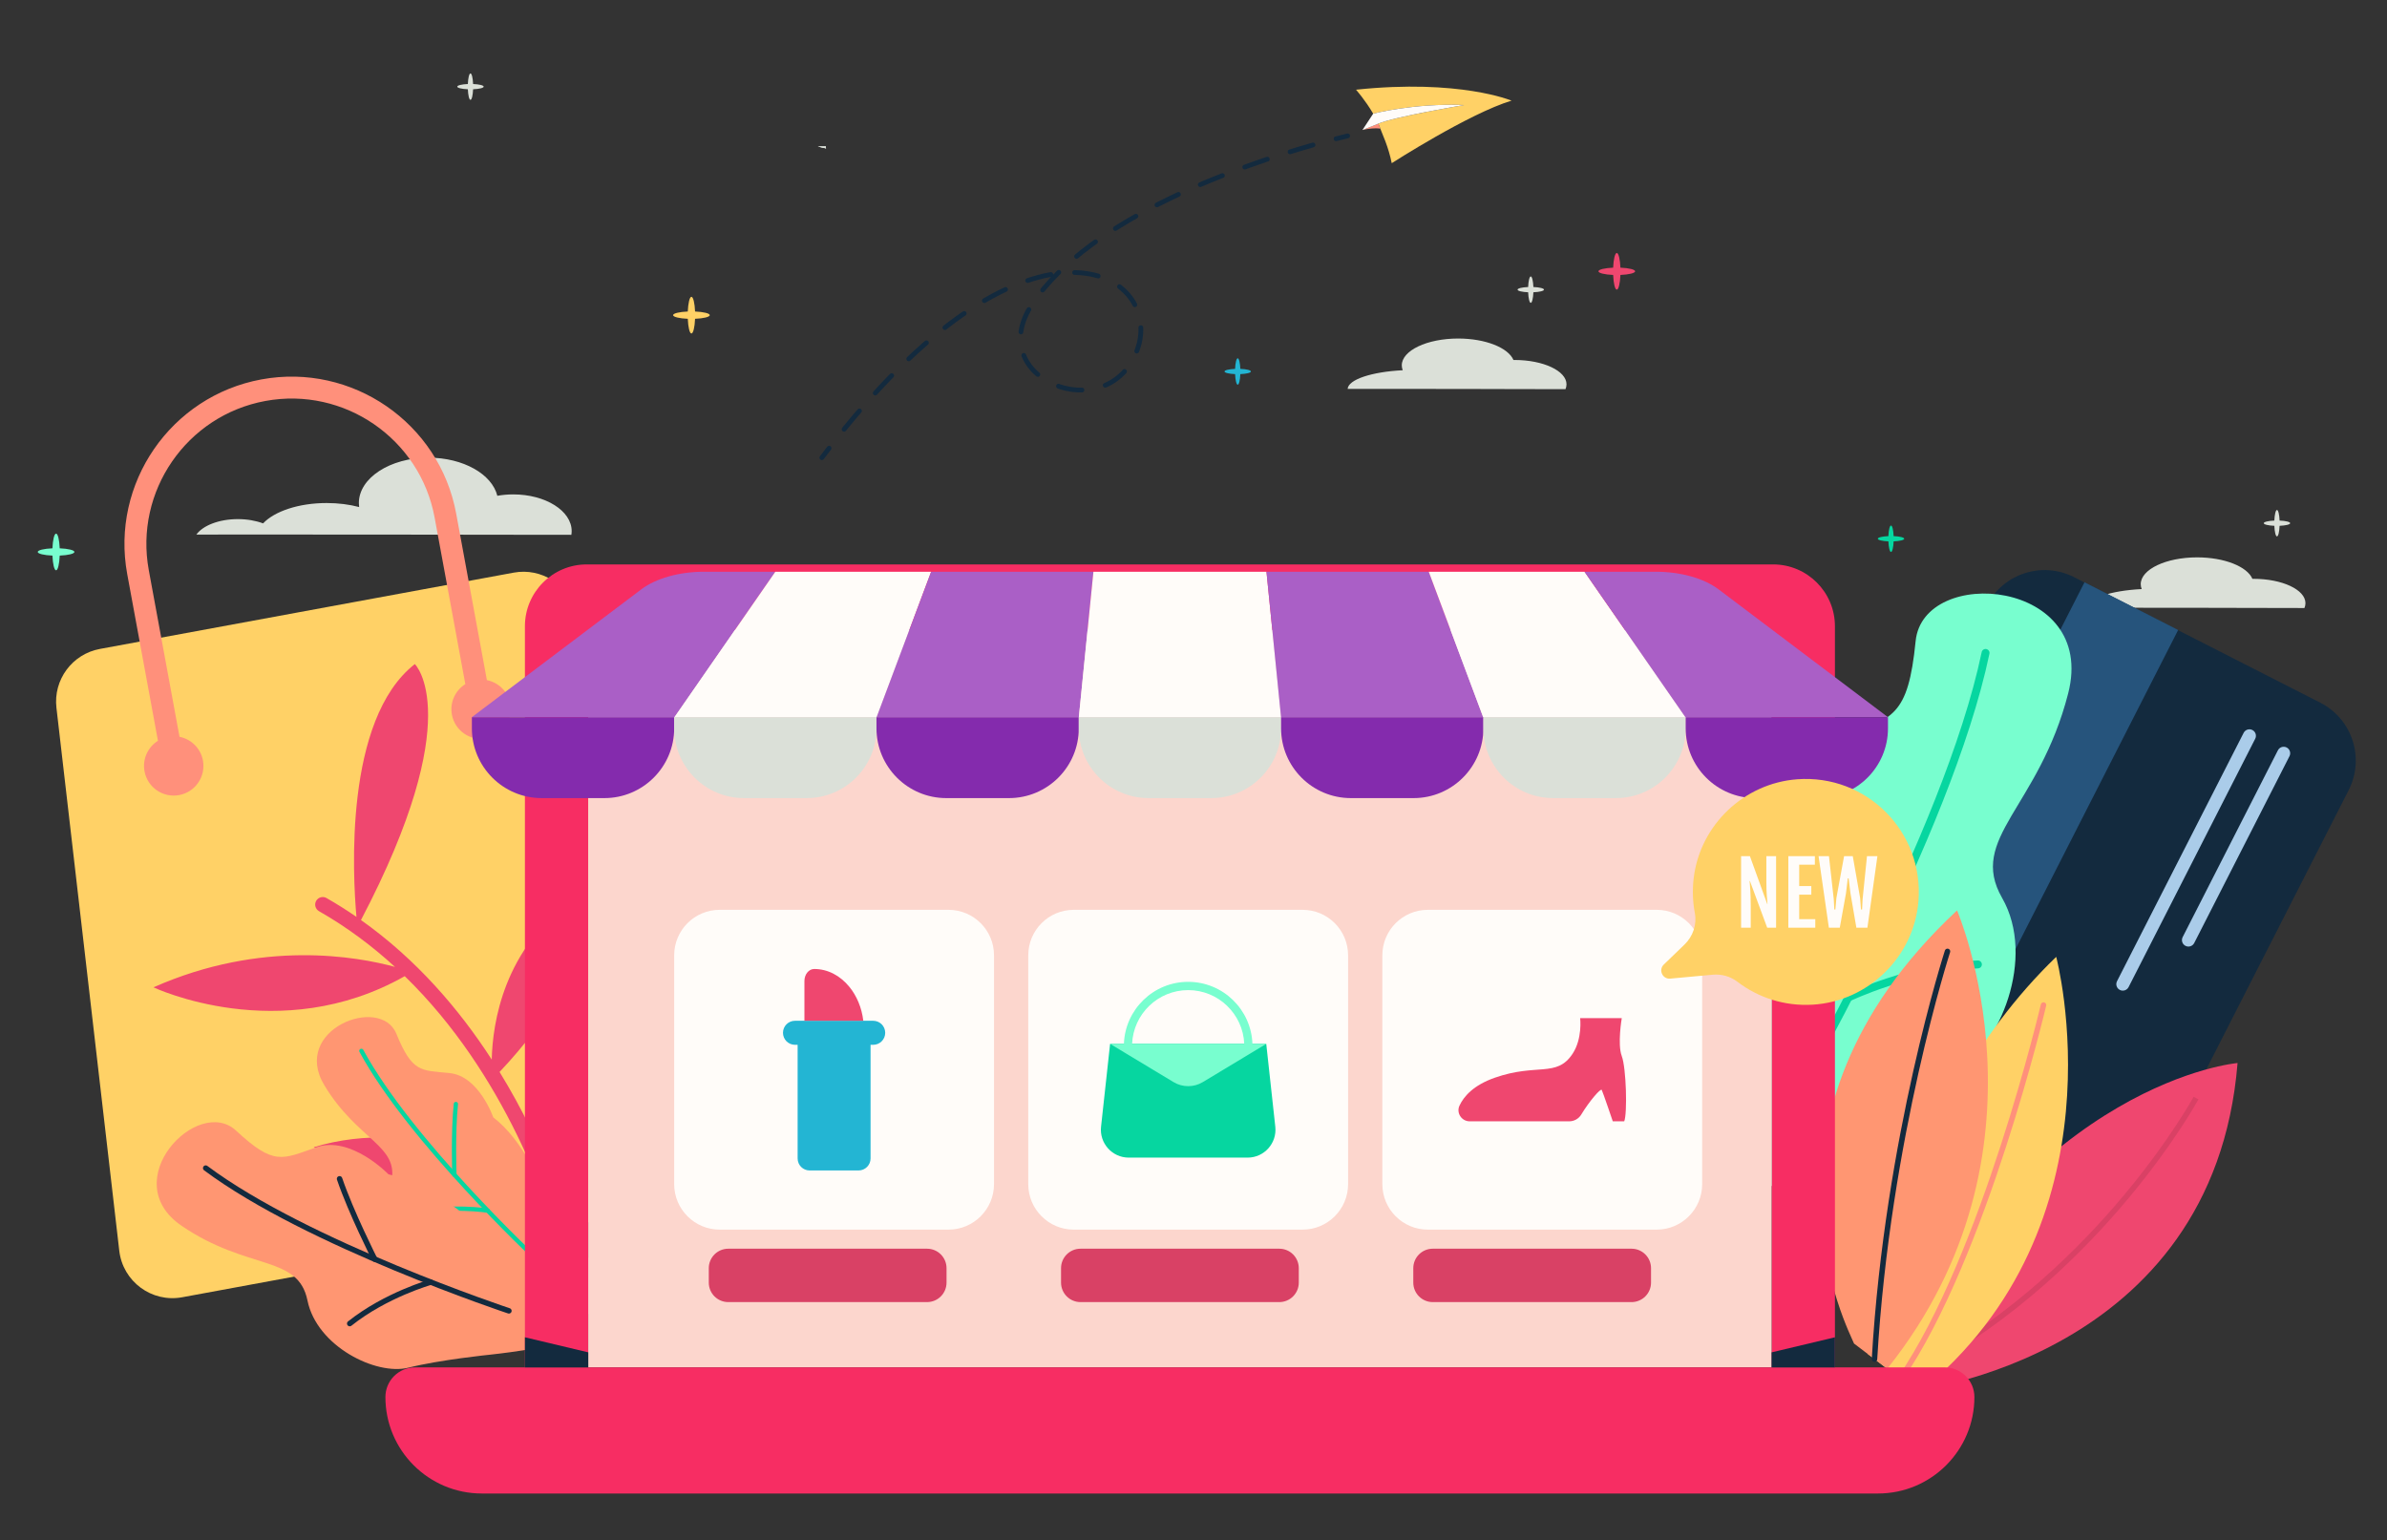 <?xml version="1.0" encoding="utf-8"?>
<!-- Generator: Adobe Illustrator 26.5.0, SVG Export Plug-In . SVG Version: 6.00 Build 0)  -->
<svg version="1.1" id="Layer_1" xmlns="http://www.w3.org/2000/svg" xmlns:xlink="http://www.w3.org/1999/xlink" x="0px" y="0px"
	 viewBox="0 0 5297.9 3418.31" style="enable-background:new 0 0 5297.9 3418.31;" xml:space="preserve">
<rect x="0" y="0" width="5297.9" height="3418.31" fill="#333333" stroke="none"/>
<style type="text/css">
	.st0{fill:#DBE0D8;}
	.st1{fill:#FFD166;}
	.st2{fill:#FF907B;}
	.st3{fill:#EF476F;}
	.st4{fill:#132A3E;}
	.st5{fill:#26547C;}
	.st6{fill:#AACCE9;}
	.st7{fill:#78FECF;}
	.st8{fill:none;stroke:#06D6A0;stroke-width:17.558;stroke-linecap:round;stroke-linejoin:round;stroke-miterlimit:10;}
	.st9{fill:#FF9672;}
	.st10{fill:none;stroke:#06D6A0;stroke-width:9.641;stroke-linecap:round;stroke-linejoin:round;stroke-miterlimit:10;}
	.st11{fill:none;stroke:#132A3E;stroke-width:12.143;stroke-linecap:round;stroke-miterlimit:10;}
	.st12{fill:none;stroke:#D94165;stroke-width:12.143;stroke-miterlimit:10;}
	.st13{fill:none;stroke:#FF907B;stroke-width:12.143;stroke-linecap:round;stroke-miterlimit:10;}
	.st14{fill:#F72D63;}
	.st15{fill:#FCD6CD;}
	.st16{fill:#AA5FC6;}
	.st17{fill:#FFFCF9;}
	.st18{fill:#842BAD;}
	.st19{fill:#23B5D3;}
	.st20{fill:#06D6A0;}
	.st21{fill:#D94165;}
	.st22{fill:none;stroke:#132A3E;stroke-width:10.584;stroke-linecap:round;stroke-miterlimit:10;}
	
		.st23{fill:none;stroke:#132A3E;stroke-width:10.584;stroke-linecap:round;stroke-miterlimit:10;stroke-dasharray:53.08,53.08;}
</style>
<g>
	<path class="st0" d="M4631.15,1348.95c52.12-0.11,117.69-0.05,185.69,0.05c23.76,0,47.84,0.05,71.7,0.11c12.7,0,25.29,0,37.83,0.05
		c3.02,0,6.03,0,9.05,0.05c67.15,0.05,130.49,0.21,179.23,0.37c1.48-3.49,2.27-7.09,2.27-10.79c0-29.85-51.59-54.03-115.25-54.03
		h-2.49c-11.64-27.2-62.18-47.63-122.71-47.63c-69.11,0-125.15,26.67-125.15,59.53c0,3.7,0.74,7.36,2.12,10.85
		C4684.87,1310.95,4632.53,1328.1,4631.15,1348.95z"/>
	<path class="st0" d="M435.85,1186.55c37.02,0,82.81-0.08,133.95-0.08h50.21c68.92,0,144.66,0.08,220.33,0.16h39.89
		c44.24,0,87.93,0.08,129.76,0.15c17.62,0,34.85,0,51.69,0.08c84.28,0,157.55,0.16,206.44,0.23c0.47-2.72,0.7-5.43,0.7-8.23
		c0-45.01-58.05-81.49-129.68-81.49c-12.26,0-24.14,1.09-35.31,3.1c-11.8-47.96-75.67-84.59-152.65-84.59
		c-85.37,0-154.67,45.09-154.67,100.66c0,3.03,0.23,5.98,0.62,8.92c-21.58-5.74-46.1-8.92-72.1-8.92
		c-62.24,0-115.95,18.47-141.09,45.17c-15.91-5.98-35.15-9.47-55.96-9.47C486.06,1152.24,450.28,1166.44,435.85,1186.55z"/>
	<g>
		<path class="st1" d="M1482.86,2680.57L404.35,2879.42c-67.65,12.47-131.73-34.9-139.63-103.23L125.25,1570.93
			c-7.19-62.14,35.01-119.22,96.53-130.56l918.44-169.34c61.52-11.34,121.3,26.93,136.74,87.55l299.53,1175.74
			C1593.47,2600.98,1550.5,2668.1,1482.86,2680.57z"/>
		<path class="st2" d="M1080.64,1509.63l-68.17-369.74C975.36,938.6,781.4,805.03,580.11,842.15
			C378.85,879.25,245.29,1073.2,282.4,1274.5l68.17,369.73c-22.17,13.95-34.87,40.36-29.83,67.69c6.6,35.81,40.98,59.49,76.79,52.88
			c35.81-6.6,59.49-40.98,52.88-76.79c-5.04-27.33-26.28-47.47-51.97-52.6l-68.17-369.74c-32.25-174.9,83.8-343.42,258.67-375.66
			c174.9-32.25,343.42,83.8,375.67,258.7l68.17,369.74c-22.18,13.95-34.84,40.35-29.8,67.67c6.6,35.81,40.98,59.49,76.77,52.89
			c35.81-6.6,59.49-40.98,52.88-76.79C1127.59,1534.89,1106.33,1514.75,1080.64,1509.63z"/>
	</g>
	<g>
		<path class="st3" d="M1287.01,2795.02c-22.89-85.07-75.88-249.1-178.22-415.72c236.07-249.99,166.83-385.3,166.83-385.3
			c-158.63,109.86-182.42,278.48-184.19,357.83c-72.21-111.63-167.03-222.48-290.24-309.68
			c237.78-453.69,119.53-568.17,119.53-568.17c-157.55,123.11-137.7,470.36-129.56,561.15c-21.34-14.69-43.48-28.71-66.51-41.86
			c-8.06-4.61-18.32-1.79-22.9,6.25c-4.6,8.05-1.8,18.31,6.26,22.91c62.55,35.72,118.54,77.78,168.61,123.7
			c-82.88-22.69-295.08-61.49-535.97,45.36c0,0,280.01,132.82,557.67-24.81c223.66,217.59,322.04,510.31,355.65,634.59
			c-148.48,29.92-261.24,78.08-255.26,110.11c6.24,33.43,139.42,36.61,297.49,7.11c158.06-29.5,281.13-80.51,274.89-113.94
			C1565.01,2772.09,1439.11,2768.16,1287.01,2795.02z"/>
		<path class="st3" d="M1181.91,2598.19c0,0-260.11-122.27-485.37-51.76C696.54,2546.42,952.01,2726.5,1181.91,2598.19z"/>
	</g>
	<g>
		<path class="st4" d="M4537.96,2759.71l-546.36-278.56c-71.03-36.21-99.05-123.03-62.84-194.05l480.71-942.87
			c36.21-71.02,122.92-99.34,193.95-63.12l546.36,278.56c71.02,36.21,99.24,123.13,63.03,194.15l-480.71,942.87
			C4695.9,2767.7,4608.99,2795.92,4537.96,2759.71z"/>
		<g>
			
				<rect x="3751.92" y="1829.72" transform="matrix(0.454 -0.891 0.891 0.454 681.346 5004.866)" class="st5" width="1347.01" height="233.26"/>
		</g>
		<g>
			<path class="st6" d="M4844.36,2080.03l211.4-414.64c3.62-7.09,12.3-9.91,19.39-6.3s9.91,12.3,6.29,19.39l-211.4,414.64
				c-3.61,7.09-12.3,9.91-19.39,6.3C4843.56,2095.81,4840.74,2087.12,4844.36,2080.03z"/>
		</g>
		<g>
			<path class="st6" d="M4698.69,2177.87l281.04-551.23c3.61-7.09,12.3-9.91,19.39-6.3c7.09,3.61,9.91,12.3,6.29,19.39
				l-281.04,551.23c-3.61,7.09-12.3,9.91-19.39,6.3C4697.89,2193.65,4695.08,2184.96,4698.69,2177.87z"/>
		</g>
	</g>
	<g>
		<path class="st7" d="M3972.95,1859.18c0,0,7.56-176.62,117.76-221.76c110.2-45.15,144.06-45.15,160.99-214.46
			s403.51-137.81,338.61,115.92s-222.92,321.45-146.73,454.08c76.19,132.62-5.64,332.26-101.58,381.99s-228.56,144.91-228.56,144.91
			s-167.54,119.28-210.75,122.1C3859.47,2644.79,3795.68,2105.26,3972.95,1859.18z"/>
		<path class="st8" d="M3972.95,2453.06c0,0,349.29-599.43,433.94-1003.82"/>
		<path class="st8" d="M4102.38,2214.11c0,0,137.09-65.96,287.58-73.48"/>
		<path class="st8" d="M4189.92,2036.7c0,0-42.88-164.86-87.54-272.31"/>
	</g>
	<g>
		<path class="st9" d="M1094.8,2480.06c0,0-31.72-91.74-96.79-98.19c-65.07-6.45-82.89-1.13-118.39-87.55
			c-35.5-86.42-233.96-9.13-159.96,114.18c74,123.31,167.78,134.12,148.53,215.87c-19.26,81.75,55.16,173.93,113.45,185.03
			c58.29,11.1,143.02,40.35,143.02,40.35s106.89,36.44,130.07,31.14C1277.91,2875.59,1226.73,2581.69,1094.8,2480.06z"/>
		<path class="st10" d="M1188.08,2792.53c0,0-277.93-260.53-385.99-460.01"/>
		<path class="st10" d="M1082.45,2687.14c0,0-82.49-13.17-162.86,6.51"/>
		<path class="st10" d="M1008.52,2607.54c0,0-3.33-93.48,3.29-157.03"/>
	</g>
	<g>
		<path class="st9" d="M862.31,2606.62c0,0-83.31-86.69-159.84-60.15c-76.52,26.54-93.8,41.78-178.6-36.97
			c-84.8-78.75-267.83,111.24-120.58,211.47s258.33,63.69,279.13,165.62c20.8,101.93,152.35,166.95,223.67,149.16
			c71.32-17.79,181.79-28.91,181.79-28.91s139.13-14.53,162.44-32.53C1273.63,2956.32,1063.45,2652.4,862.31,2606.62z"/>
		<path class="st11" d="M1129.49,2909.57c0,0-447.84-148.64-672.96-316.84"/>
		<path class="st11" d="M955.97,2845.91c0,0-99.6,28.03-179.76,91.9"/>
		<path class="st11" d="M831.5,2794.79c0,0-52.29-103.39-77.85-178.29"/>
	</g>
	<g>
		<g>
			<path class="st3" d="M4243.53,3087.6c0,0,669.59-71.16,722.68-728.1c0,0-449.65,37.28-777.57,678.61L4243.53,3087.6z"/>
			<path class="st12" d="M4874.04,2437.31c0,0-207.1,380.28-606.53,596.79"/>
			<path class="st1" d="M4145.64,3005.44c0,0,53.14-529.82,418.07-881.59c0,0,158.77,593.59-304.75,967.69L4145.64,3005.44z"/>
			<path class="st9" d="M4114.93,2982.11c-8.61-23.97-265.3-500.07,228.74-961.38c0,0,230.64,534.63-155.03,1017.38L4114.93,2982.11
				z"/>
			<path class="st11" d="M4160.41,3016.65c28.86-493.11,162.01-904.95,162.01-904.95"/>
			<path class="st13" d="M4535.53,2230.85c0,0-131.02,556.9-318.06,829.16"/>
		</g>
	</g>
	<g>
		<g>
			<path class="st14" d="M4072.6,1390.08v1644.99h-140.55V1535.46c0-75.85-61.54-137.3-137.3-137.3H1442.88
				c-75.85,0-137.3,61.45-137.3,137.3v1499.61h-140.55V1390.08c0-75.85,61.45-137.3,137.3-137.3h2632.96
				C4011.05,1252.78,4072.6,1314.23,4072.6,1390.08z"/>
			<path class="st15" d="M3932.05,1535.47v1499.56H1305.57V1535.47c0-75.84,61.46-137.3,137.3-137.3h2351.88
				C3870.5,1398.17,3932.05,1459.64,3932.05,1535.47z"/>
			<path class="st14" d="M4382.16,3100.94c0,59.14-23.99,112.61-62.7,151.37c-38.76,38.76-92.3,62.7-151.37,62.7h-3098.6
				c-118.21,0-214.07-95.86-214.07-214.07c0-18.21,7.35-34.68,19.26-46.64c11.97-11.91,28.43-19.26,46.64-19.26h3394.92
				C4352.68,3035.03,4382.16,3064.51,4382.16,3100.94z"/>
			<g>
				<path class="st16" d="M1720.8,1269.04l-223.81,322.82h-449.72l375.85-283.59c32.71-24.68,84.34-39.23,139.2-39.23H1720.8z"/>
				<polygon class="st17" points="2066.66,1269.04 1945.66,1591.86 1496.99,1591.86 1720.8,1269.04 				"/>
				<polygon class="st16" points="2426.8,1269.04 2394.46,1591.86 1945.66,1591.86 2066.66,1269.04 				"/>
				<polygon class="st17" points="2843.26,1591.86 2394.46,1591.86 2426.8,1269.04 2810.91,1269.04 				"/>
				<polygon class="st16" points="3291.92,1591.86 2843.26,1591.86 2810.91,1269.04 3171.05,1269.04 				"/>
				<polygon class="st17" points="3740.72,1591.86 3291.92,1591.86 3171.05,1269.04 3516.78,1269.04 				"/>
				<path class="st16" d="M4190.31,1591.86h-449.59l-223.94-322.82h158.58c54.88,0,106.51,14.55,139.22,39.24L4190.31,1591.86z"/>
				<path class="st18" d="M1341.38,1771.47h-139.12c-85.57,0-154.94-69.37-154.94-154.94v-24.66h449.01v24.66
					C1496.32,1702.1,1426.95,1771.47,1341.38,1771.47z"/>
				<path class="st0" d="M1790.38,1771.47h-139.12c-85.57,0-154.94-69.37-154.94-154.94v-24.66h449.01v24.66
					C1945.33,1702.1,1875.96,1771.47,1790.38,1771.47z"/>
				<path class="st18" d="M2239.39,1771.47h-139.12c-85.57,0-154.94-69.37-154.94-154.94v-24.66h449.01v24.66
					C2394.33,1702.1,2324.96,1771.47,2239.39,1771.47z"/>
				<path class="st0" d="M2688.39,1771.47h-139.12c-85.57,0-154.94-69.37-154.94-154.94v-24.66h449.01v24.66
					C2843.34,1702.1,2773.97,1771.47,2688.39,1771.47z"/>
				<path class="st18" d="M3137.4,1771.47h-139.12c-85.57,0-154.94-69.37-154.94-154.94v-24.66h449.01v24.66
					C3292.34,1702.1,3222.97,1771.47,3137.4,1771.47z"/>
				<path class="st0" d="M3586.4,1771.47h-139.12c-85.57,0-154.94-69.37-154.94-154.94v-24.66h449.01v24.66
					C3741.35,1702.1,3671.98,1771.47,3586.4,1771.47z"/>
				<path class="st18" d="M4035.41,1771.47h-139.12c-85.57,0-154.94-69.37-154.94-154.94v-24.66h449v24.66
					C4190.35,1702.1,4120.98,1771.47,4035.41,1771.47z"/>
			</g>
			<path class="st17" d="M2105.12,2729.31h-507.73c-55.82,0-101.07-45.25-101.07-101.07v-507.73c0-55.82,45.25-101.07,101.07-101.07
				h507.73c55.82,0,101.07,45.25,101.07,101.07v507.73C2206.19,2684.06,2160.94,2729.31,2105.12,2729.31z"/>
			<path class="st17" d="M2891,2729.31h-507.73c-55.82,0-101.07-45.25-101.07-101.07v-507.73c0-55.82,45.25-101.07,101.07-101.07
				H2891c55.82,0,101.07,45.25,101.07,101.07v507.73C2992.07,2684.06,2946.82,2729.31,2891,2729.31z"/>
			<path class="st17" d="M3676.88,2729.31h-507.73c-55.82,0-101.07-45.25-101.07-101.07v-507.73c0-55.82,45.25-101.07,101.07-101.07
				h507.73c55.82,0,101.07,45.25,101.07,101.07v507.73C3777.95,2684.06,3732.7,2729.31,3676.88,2729.31z"/>
			<g>
				<path class="st19" d="M1964.7,2292.4c0,14.74-11.94,26.68-26.69,26.68h-5.82v252.22c0,14.74-11.94,26.68-26.68,26.68H1797
					c-14.75,0-26.69-11.94-26.69-26.68v-252.22h-5.82c-7.37,0-14.02-3.01-18.9-7.79c-4.78-4.88-7.79-11.52-7.79-18.9
					c0-14.75,11.94-26.69,26.69-26.69h173.51c7.37,0,14.02,3.01,18.9,7.79C1961.69,2278.38,1964.7,2285.02,1964.7,2292.4z"/>
				<path class="st3" d="M1916.07,2265.71H1785.4v-88.26c0-14.74,9.74-26.68,21.76-26.68c30.41,0,57.94,15.06,77.9,39.56
					C1901.41,2210.26,1912.59,2236.43,1916.07,2265.71z"/>
			</g>
			<path class="st3" d="M3599.48,2259.85c0,0-9.96,57.94,0,84.2c9.96,26.25,12.67,127.65,5.43,144.85h-25.35
				c0,0-21.82-64.28-24.54-69.71c-2.15-4.31-27.33,24.7-45.53,54.77c-5.65,9.34-15.84,14.94-26.76,14.94h-220.77
				c-17.97,0-30.25-18.64-22.62-34.92c9.55-20.39,30.97-45.31,78.58-61.95c93.22-32.59,136.74,0.15,172.01-52.51
				c22.83-34.08,17.2-79.67,17.2-79.67H3599.48z"/>
			<g>
				<path class="st20" d="M2769.11,2569.46h-263.94c-36.72,0-65.37-31.95-61.42-68.49l20.11-183.98h346.56l20.11,183.98
					C2834.47,2537.51,2805.83,2569.46,2769.11,2569.46z"/>
				<path class="st7" d="M2780.03,2335.31l30.39-18.31h-30.65c-2.74-76.38-65.55-137.71-142.68-137.71
					c-77.03,0-139.86,61.33-142.6,137.71h-30.64l30.38,18.31v0.05h0.09l110.34,66.5c19.97,12.04,44.97,12.04,64.94,0l110.34-66.5
					h0.09V2335.31z M2637.18,2197.65c66.92,0,121.67,53.08,124.38,119.34H2512.7C2515.41,2250.73,2570.17,2197.65,2637.18,2197.65z"
					/>
			</g>
			<path class="st21" d="M2057.55,2890.15h-441.14c-23.9,0-43.27-19.37-43.27-43.27v-31.98c0-23.9,19.37-43.27,43.27-43.27h441.14
				c23.9,0,43.27,19.37,43.27,43.27v31.98C2100.82,2870.78,2081.45,2890.15,2057.55,2890.15z"/>
			<path class="st21" d="M2839.36,2890.15h-441.14c-23.9,0-43.27-19.37-43.27-43.27v-31.98c0-23.9,19.37-43.27,43.27-43.27h441.14
				c23.9,0,43.27,19.37,43.27,43.27v31.98C2882.63,2870.78,2863.26,2890.15,2839.36,2890.15z"/>
			<path class="st21" d="M3621.17,2890.15h-441.14c-23.9,0-43.27-19.37-43.27-43.27v-31.98c0-23.9,19.37-43.27,43.27-43.27h441.14
				c23.9,0,43.27,19.37,43.27,43.27v31.98C3664.44,2870.78,3645.06,2890.15,3621.17,2890.15z"/>
			<polygon class="st4" points="4072.6,2968.26 4072.6,3035.06 3932.04,3035.06 3932.04,3001.7 			"/>
			<polygon class="st4" points="1305.58,3001.7 1305.58,3035.06 1165.03,3035.06 1165.03,2968.26 			"/>
		</g>
	</g>
	<path class="st0" d="M1833.25,329.31c-6.24-1.27-12.38-2.65-18.31-4.13c6.03-0.11,12.07-0.11,18.1-0.11
		c-0.1,0.42-0.1,0.95-0.1,1.38C1832.94,327.4,1833.04,328.35,1833.25,329.31z"/>
	<path class="st0" d="M1833.25,329.31c-6.24-1.27-12.38-2.65-18.31-4.13c6.03-0.11,12.07-0.11,18.1-0.11
		c-0.1,0.42-0.1,0.95-0.1,1.38C1832.94,327.4,1833.04,328.35,1833.25,329.31z"/>
	<path class="st0" d="M2991.05,863.21c52.12-0.11,117.69-0.05,185.69,0.05c23.76,0,47.84,0.05,71.7,0.11c12.7,0,25.29,0,37.84,0.05
		c3.02,0,6.03,0,9.05,0.05c67.15,0.05,130.49,0.21,179.23,0.37c1.48-3.49,2.27-7.09,2.27-10.79c0-29.85-51.59-54.03-115.25-54.03
		h-2.49c-11.64-27.2-62.18-47.63-122.71-47.63c-69.11,0-125.15,26.67-125.15,59.53c0,3.7,0.74,7.36,2.12,10.85
		C3044.76,825.21,2992.43,842.36,2991.05,863.21z"/>
	<path class="st0" d="M1833.25,329.31c-6.24-1.27-12.38-2.65-18.31-4.13c6.03-0.11,12.07-0.11,18.1-0.11
		c-0.1,0.42-0.1,0.95-0.1,1.38C1832.94,327.4,1833.04,328.35,1833.25,329.31z"/>
	<g>
		<path class="st1" d="M3088.92,362.2c-3.44-17.1-8.48-33.65-14.37-49.18l-10.93-27.44l-2.18-5.45l-2.27-5.7
			c36.9-15.65,187.49-40.7,190.75-41.34c-113.5-4.33-202.16,19.26-202.16,19.26c-18.02-30.73-38.14-53.25-38.14-53.25
			c229.54-24.27,345.24,24.28,345.24,24.28C3260.66,251.71,3088.92,362.2,3088.92,362.2z"/>
		<path class="st2" d="M3024.26,288.48l-0.34,0.07c0,0,5.83-1.94,35.25-14.12l2.27,5.7l2.18,5.45c-12.29-2.06-27.75,0.46-35.22,1.97
			l-1.88,0.41C3025.43,288.19,3024.65,288.37,3024.26,288.48z"/>
		<path class="st17" d="M3023.92,288.55l23.84-36.21c0,0,88.66-23.59,202.16-19.26c-3.26,0.64-153.86,25.69-190.75,41.34
			C3029.75,286.61,3023.92,288.55,3023.92,288.55z"/>
	</g>
	<g>
		<path class="st22" d="M2991.05,301.71c0,0-9.24,2.07-25.66,6.26"/>
		<path class="st23" d="M2914.17,321.81c-153.31,43.61-493.45,158.9-623.09,352.97c-111.88,167.47,167.82,276.68,232.46,103.19
			c63.55-170.58-229.82-356.4-667.01,195.92"/>
		<path class="st22" d="M1840.15,994.85c-5.33,6.9-10.68,13.92-16.06,21.04"/>
	</g>
	<path class="st3" d="M3629.13,602.19c0-3.99-14.01-7.32-32.62-8.08c-0.76-18.61-4.09-32.62-8.08-32.62
		c-3.99,0-7.32,14.02-8.08,32.62c-18.61,0.76-32.63,4.09-32.63,8.08c0,3.99,14.02,7.33,32.63,8.08c0.76,18.61,4.09,32.62,8.08,32.62
		c4,0,7.32-14.02,8.08-32.62C3615.12,609.51,3629.13,606.18,3629.13,602.19z"/>
	<path class="st1" d="M1575.31,699.51c0-3.99-14.01-7.32-32.62-8.08c-0.76-18.61-4.09-32.62-8.08-32.62
		c-3.99,0-7.32,14.02-8.08,32.62c-18.61,0.76-32.63,4.09-32.63,8.08s14.02,7.33,32.63,8.08c0.76,18.61,4.09,32.62,8.08,32.62
		c4,0,7.32-14.02,8.08-32.62C1561.3,706.83,1575.31,703.5,1575.31,699.51z"/>
	<path class="st7" d="M165.16,1225.12c0-3.99-14.01-7.32-32.62-8.08c-0.76-18.61-4.09-32.62-8.08-32.62
		c-3.99,0-7.32,14.02-8.08,32.62c-18.61,0.76-32.63,4.09-32.63,8.08c0,3.99,14.02,7.32,32.63,8.08c0.76,18.61,4.09,32.62,8.08,32.62
		c4,0,7.33-14.02,8.08-32.62C151.15,1232.44,165.16,1229.11,165.16,1225.12z"/>
	<path class="st19" d="M2776.41,824.57c0-2.88-10.09-5.28-23.5-5.82c-0.55-13.4-2.95-23.5-5.82-23.5c-2.88,0-5.27,10.09-5.82,23.5
		c-13.4,0.55-23.5,2.95-23.5,5.82c0,2.88,10.1,5.28,23.5,5.82c0.55,13.4,2.95,23.5,5.82,23.5c2.88,0,5.28-10.09,5.82-23.5
		C2766.31,829.84,2776.41,827.44,2776.41,824.57z"/>
	<path class="st20" d="M4226.38,1195.8c0-2.88-10.09-5.28-23.5-5.82c-0.55-13.4-2.95-23.5-5.82-23.5c-2.88,0-5.27,10.09-5.82,23.5
		c-13.4,0.55-23.5,2.95-23.5,5.82c0,2.88,10.1,5.28,23.5,5.82c0.55,13.4,2.95,23.5,5.82,23.5c2.88,0,5.28-10.09,5.82-23.5
		C4216.29,1201.07,4226.38,1198.67,4226.38,1195.8z"/>
	<path class="st0" d="M3426.83,642.9c0-2.88-10.09-5.28-23.5-5.82c-0.55-13.4-2.95-23.5-5.82-23.5c-2.88,0-5.27,10.09-5.82,23.5
		c-13.4,0.55-23.5,2.95-23.5,5.82c0,2.88,10.1,5.28,23.5,5.82c0.55,13.4,2.95,23.5,5.82,23.5c2.88,0,5.28-10.09,5.82-23.5
		C3416.73,648.17,3426.83,645.77,3426.83,642.9z"/>
	<path class="st0" d="M5083.01,1161.28c0-2.88-10.09-5.28-23.5-5.82c-0.55-13.4-2.95-23.5-5.82-23.5c-2.88,0-5.27,10.09-5.82,23.5
		c-13.4,0.55-23.5,2.95-23.5,5.82c0,2.88,10.1,5.28,23.5,5.82c0.55,13.4,2.94,23.5,5.82,23.5c2.88,0,5.28-10.09,5.82-23.5
		C5072.92,1166.56,5083.01,1164.16,5083.01,1161.28z"/>
	<path class="st0" d="M1073.54,192.3c0-2.88-10.09-5.28-23.5-5.82c-0.55-13.4-2.95-23.5-5.82-23.5c-2.88,0-5.27,10.09-5.82,23.5
		c-13.4,0.55-23.5,2.95-23.5,5.82c0,2.88,10.1,5.28,23.5,5.82c0.55,13.4,2.95,23.5,5.82,23.5c2.88,0,5.28-10.09,5.82-23.5
		C1063.45,197.57,1073.54,195.18,1073.54,192.3z"/>
	<path class="st1" d="M3988.74,1729.7c-117.93,8.82-215.29,101.44-229.55,218.84c-3.27,26.91-2.23,53.1,2.48,77.98
		c4.87,25.69-4.29,52.04-23.11,70.19l-45.83,44.22c-12.37,11.94-2.82,32.79,14.3,31.22l94.23-8.65c19.51-1.79,39.1,3.58,54.66,15.48
		c45.85,35.08,104.13,54.72,167.12,51.04c123.62-7.21,225.08-106.31,234.91-229.75C4270.25,1846.03,4142.84,1718.17,3988.74,1729.7z
		"/>
	<g>
		<path class="st17" d="M3864.31,1900.26h19.54l38.52,106.35h0.56c-0.19-2.48-0.43-5.24-0.74-8.28c-0.31-3.04-0.59-6.5-0.84-10.38
			c-0.25-3.88-0.47-8.26-0.65-13.16c-0.19-4.9-0.28-10.42-0.28-16.56v-57.97H3942v158.92h-19.72l-38.33-103.56h-0.74
			c0.19,2.79,0.43,5.81,0.74,9.07s0.59,7.09,0.84,11.49c0.25,4.4,0.46,9.53,0.65,15.4c0.19,5.86,0.28,12.82,0.28,20.89v46.71h-21.4
			V1900.26z"/>
		<path class="st17" d="M3969.18,1900.26h58.9v18.98h-34.8v47.54h26.89v18.98h-26.89v54.43h35.73v18.98h-59.83V1900.26z"/>
		<path class="st17" d="M4036.26,1900.26h23.08l10.7,96.02l1.21,22.42h2.33l2.23-25.21l17.13-93.23h19.25l16.37,93.23l1.86,25.21
			h2.43l1.12-22.42l9.77-96.02h23.16l-22.23,158.92h-24.47l-13.12-76.39l-4.09-33.22h-1.86l-4,33.22l-13.78,76.39h-24.19
			L4036.26,1900.26z"/>
	</g>
</g>
</svg>

